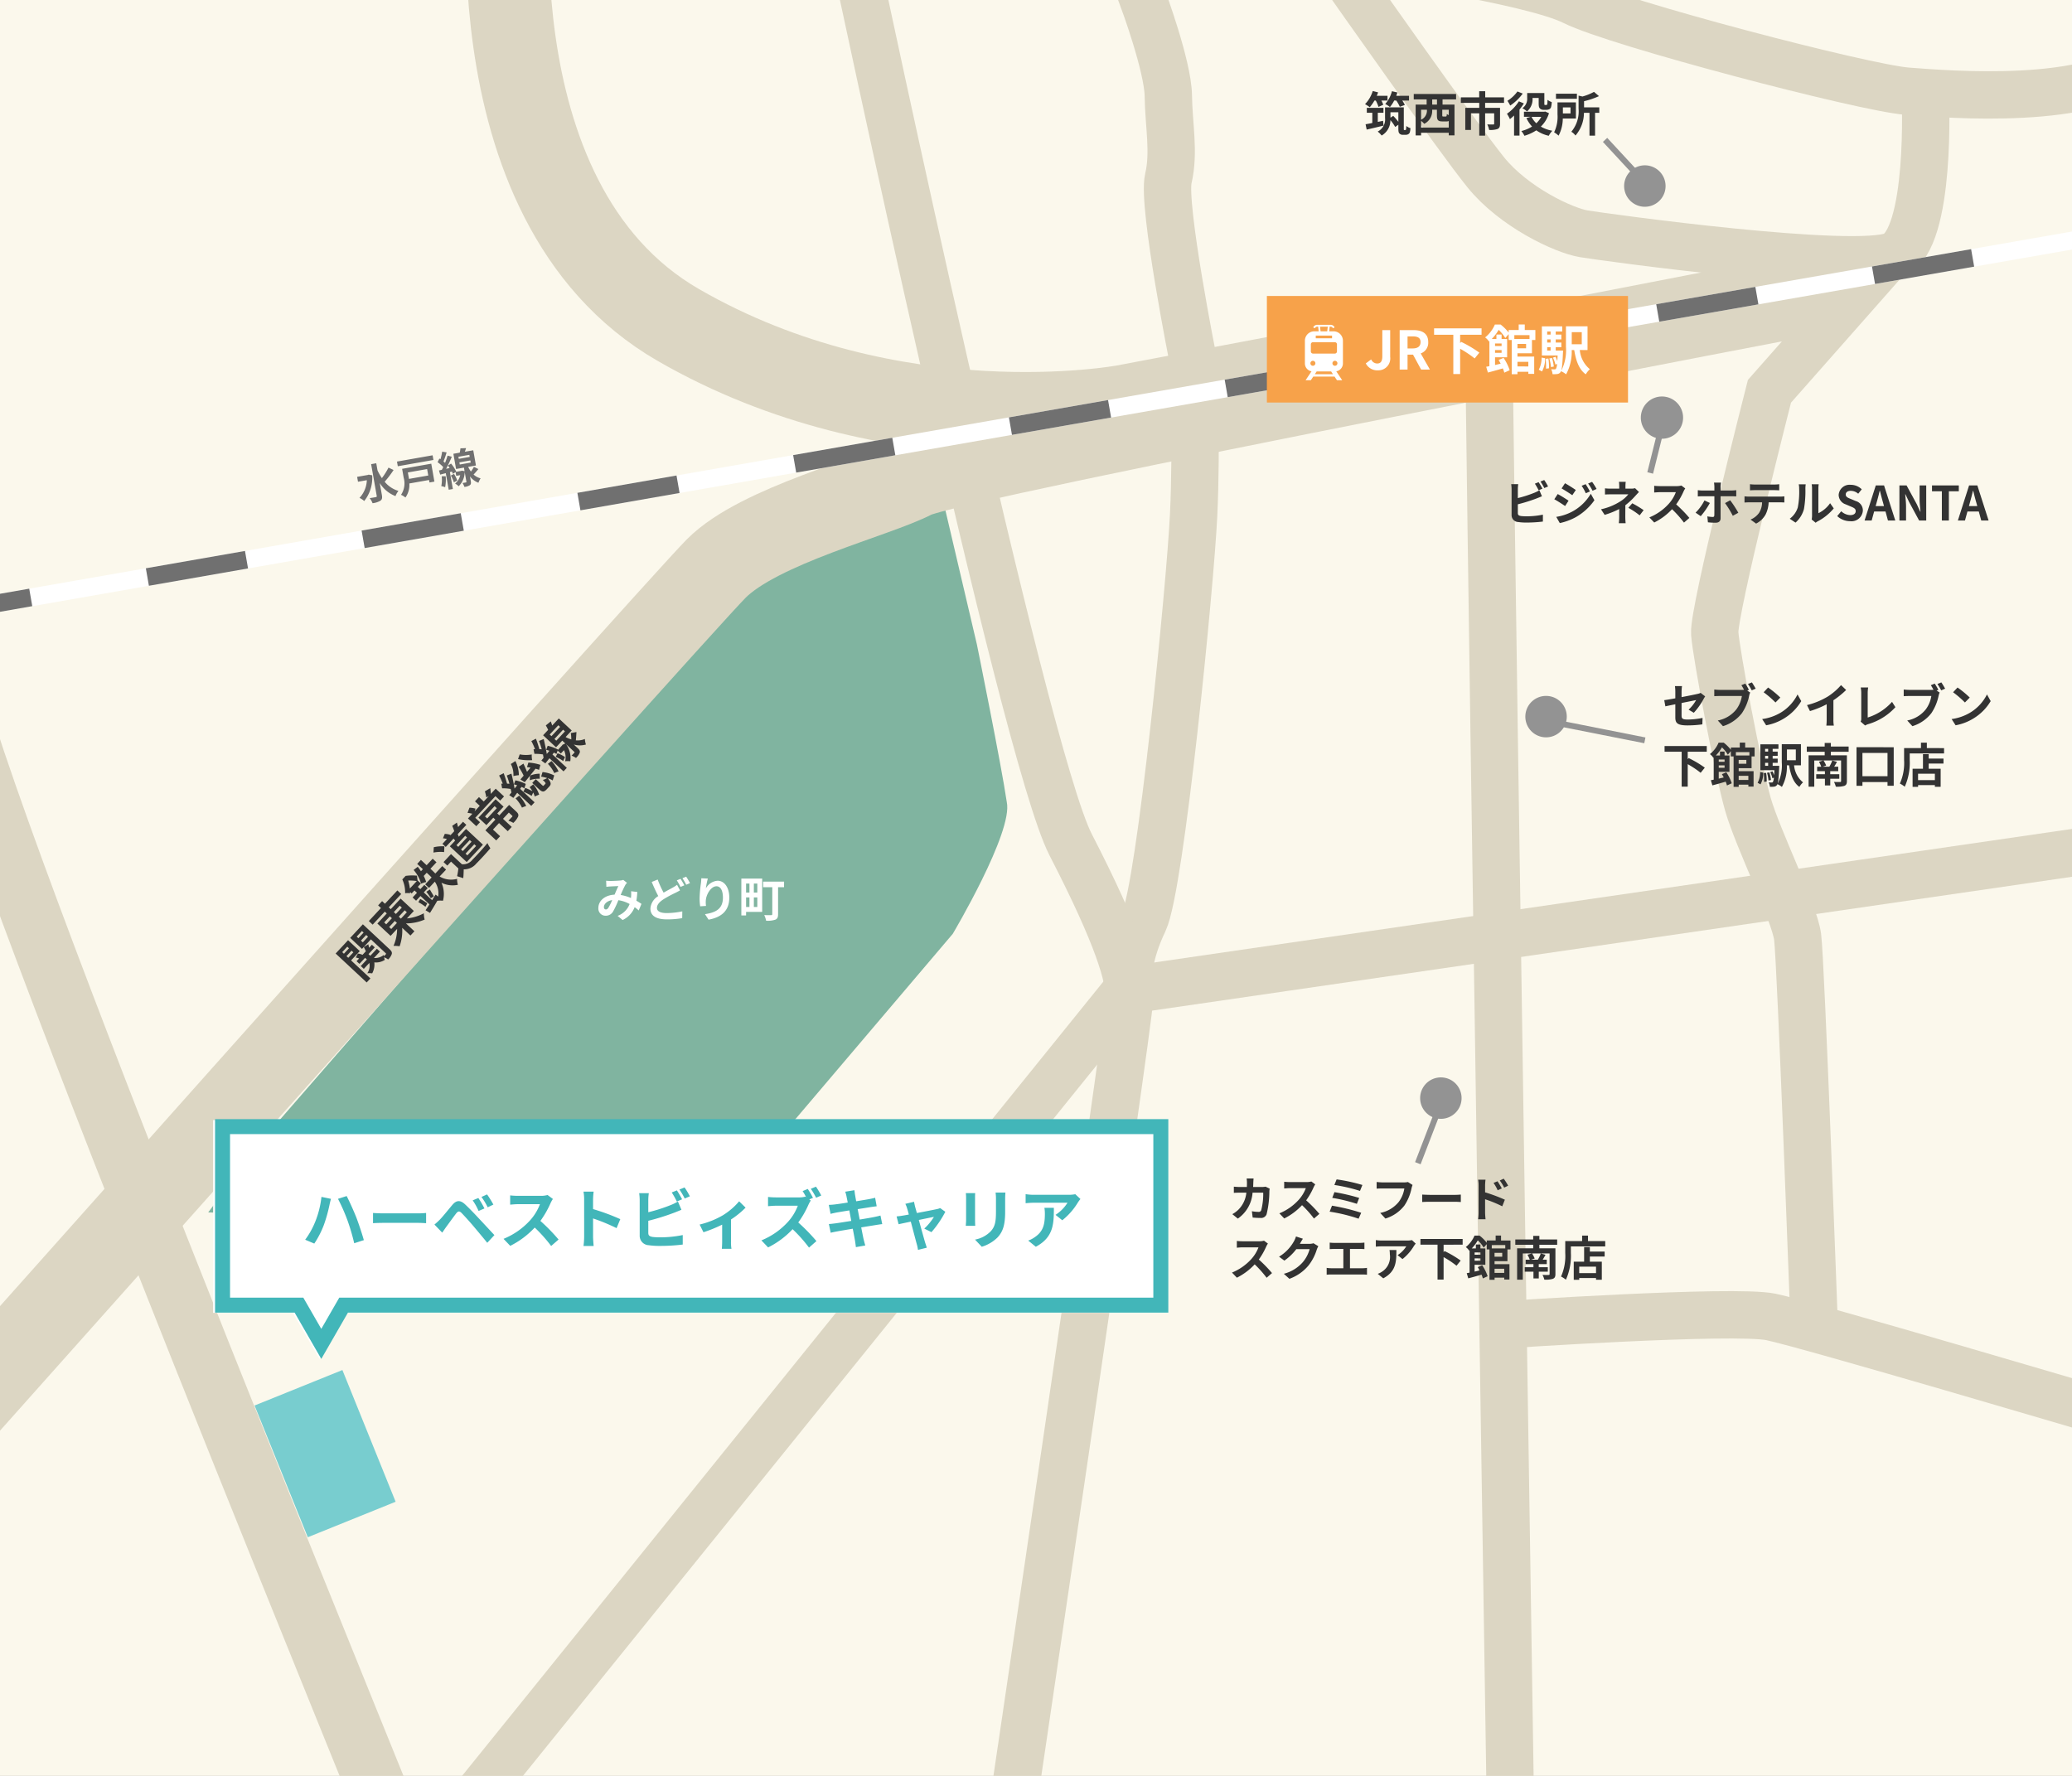 <svg xmlns="http://www.w3.org/2000/svg" xmlns:xlink="http://www.w3.org/1999/xlink" width="350" height="300" viewBox="0 0 350 300">
  <rect x="0" y="0" width="350" height="300" fill="#808080" stroke="none"/>
  <defs>
    <clipPath id="clip-path">
      <path id="パス_2530" data-name="パス 2530" d="M0,0H350V300H0Z" transform="translate(1480 2977)" fill="#fff" stroke="#707070" stroke-width="1"/>
    </clipPath>
  </defs>
  <g id="img-outline_map03" transform="translate(-1480 -2977)" clip-path="url(#clip-path)" style="isolation: isolate">
    <path id="パス_2546" data-name="パス 2546" d="M0,0H380V320H0Z" transform="translate(1462 2971)" fill="#fbf8ec"/>
    <path id="長方形_1668_-_アウトライン" data-name="長方形 1668 - アウトライン" d="M1,1V319H379V1H1M0,0H380V320H0Z" transform="translate(1462 2971)" fill="#707070"/>
    <path id="パス_1954" data-name="パス 1954" d="M1710.393,2969.635s28.161,4,35.444,7.643,49.018,14.565,56.3,15.126,31.371,2.521,39.774-5.322" fill="none" stroke="#dcd6c3" stroke-width="8"/>
    <path id="パス_1955" data-name="パス 1955" d="M1805.218,2993.034s1.12,24.3-5.322,27.1-49.018-3.081-52.379-3.641-11.764-4.482-16.526-10.364-23.248-32.212-23.248-32.212" fill="none" stroke="#dcd6c3" stroke-width="8"/>
    <path id="パス_1956" data-name="パス 1956" d="M1798.5,3020.885l-19.607,22.216s-9.523,37.254-9.243,40.9,3.922,22.968,5.6,28.85,7.843,18.207,8.4,22.408,2.8,65.543,2.8,65.543" fill="none" stroke="#dcd6c3" stroke-width="8"/>
    <path id="パス_1957" data-name="パス 1957" d="M1731.525,3038.242c.7,57.544,3.668,247.707,3.668,247.707" fill="none" stroke="#dcd6c3" stroke-width="8"/>
    <path id="パス_1958" data-name="パス 1958" d="M1733.895,3200.8s39-2.624,45.247-1.331,56.451,16.16,56.451,16.16" fill="none" stroke="#dcd6c3" stroke-width="8"/>
    <path id="パス_1959" data-name="パス 1959" d="M1677.352,2959.561l-4.334,17.114s4.264,11.455,4.334,16.5,1.05,9.523,0,14,4.272,31.091,4.272,31.091.56,14.005,0,25.77-5.6,62.742-8.4,68.625-2.521,9.243-2.521,9.243" fill="none" stroke="#dcd6c3" stroke-width="8"/>
    <path id="パス_1953" data-name="パス 1953" d="M1639.078,3059.415s-17.847,6.023-23.169,8.263-9.543,5.438-15.986,12.161-76.206,87-76.206,87l-8.963,12.045,83.19,3.081,42.575-50.138s10.247-17.232,9.126-22.274c-.065-.292.1.722,0,0-.934-6.371-5.047-26.616-5.047-26.616Z" transform="translate(0.418 2.929)" fill="#80b4a0"/>
    <path id="パス_2545" data-name="パス 2545" d="M0,0H24V16H0Z" transform="translate(1537.838 3208.439) rotate(68)" fill="#78cdcf"/>
    <path id="パス_1944" data-name="パス 1944" d="M1624.4,2969.635s28.4,134.438,36.45,150.059,9.941,22.249,9.941,26.035-21.3,147.219-21.3,147.219" fill="none" stroke="#dcd6c3" stroke-width="8"/>
    <path id="パス_1945" data-name="パス 1945" d="M1555.284,3286.794l115.029-142.485,178.934-26.036" fill="none" stroke="#dcd6c3" stroke-width="8"/>
    <path id="パス_1946" data-name="パス 1946" d="M1566.527,2952" fill="none" stroke="#707070" stroke-width="1"/>
    <path id="パス_1947" data-name="パス 1947" d="M1790.092,3025.8s-149.294,28.439-155.736,31.8-26.049,8.123-33.332,15.406-154.639,172.91-154.639,172.91" fill="none" stroke="#dcd6c3" stroke-width="14"/>
    <path id="パス_1949" data-name="パス 1949" d="M1461,2946.224s4.923,108.923,14.769,145.845,75.692,195.691,80,207.384" transform="translate(-4)" fill="none" stroke="#dcd6c3" stroke-width="10"/>
    <path id="パス_1948" data-name="パス 1948" d="M1566.527,2952s-8.358,58.893,28.055,79.9,75.347,13.725,75.347,13.725l57.7-10.924" fill="none" stroke="#dcd6c3" stroke-width="14"/>
    <path id="パス_1950" data-name="パス 1950" d="M1431,3090.223l454-79.384" transform="translate(1 -3)" fill="none" stroke="#fff" stroke-width="3"/>
    <path id="パス_1962" data-name="パス 1962" d="M1431,3090.223l454-79.384" transform="translate(1 -3)" fill="none" stroke="#707070" stroke-width="3" stroke-dasharray="17 20"/>
    <path id="パス_2544" data-name="パス 2544" d="M0,0H61V18H0Z" transform="translate(1694 3027)" fill="#f7a24a"/>
    <path id="パス_2538" data-name="パス 2538" d="M2.268.126A2.011,2.011,0,0,0,4.329-2.151V-6.669H3v4.41c0,.918-.306,1.233-.891,1.233a1.122,1.122,0,0,1-.99-.693l-.909.675A2.176,2.176,0,0,0,2.268.126ZM5.931,0H7.263V-2.52H8.19L9.558,0h1.485L9.486-2.727a1.907,1.907,0,0,0,1.269-1.917c0-1.53-1.107-2.025-2.5-2.025H5.931ZM7.263-3.573V-5.607h.864c.855,0,1.332.243,1.332.963S8.982-3.573,8.127-3.573Zm12.5-2.313v-1.08H11.745v1.08h3.249V.756h1.152V-3.519A17.8,17.8,0,0,1,18.6-1.881l.792-.981A20.319,20.319,0,0,0,16.326-4.68l-.18.207V-5.886Zm7.9,4.572v.783H25.83v-.783Zm.2-4.5v.639H25.3v-.639ZM27.288-3.6H25.83v-.738h1.458Zm-4.14-.81v.432H22.041V-4.41ZM22.041-2.835v-.459h1.107v.459Zm6.237.081V-4.995h.576V-6.687H27.063v-.936H26.037v.936H24.345v.432a7.826,7.826,0,0,0-1.368-1.359h-.963a5.551,5.551,0,0,1-1.647,2.178,2.827,2.827,0,0,1,.657.693l.063-.054V-.576c-.2.036-.378.072-.54.1L20.835.5c.729-.189,1.638-.441,2.529-.7a6.176,6.176,0,0,1,.243.72l.909-.414A8.475,8.475,0,0,0,23.481-1.98l-.837.36q.175.3.351.621c-.324.081-.648.153-.954.225v-1.3h2.043V-5.175h-.936v-.747h-.873v.747h-.783a7.586,7.586,0,0,0,1.161-1.539,6.441,6.441,0,0,1,1.116,1.386l.576-.666v1h.513V.783h.972V.369h1.836v.36h.99V-2.2H25.83v-.558Zm1.7,3.069A4.545,4.545,0,0,0,30.5-1.917l-.594-.108A4.2,4.2,0,0,1,29.43.018Zm.612-2.133a10.653,10.653,0,0,1,.063,1.665l.5-.063a8.914,8.914,0,0,0-.1-1.656Zm.621-.063a7.368,7.368,0,0,1,.279,1.458l.477-.09a7.211,7.211,0,0,0-.306-1.449Zm-.36-1.89h.576v.558h-.576Zm.576-2.664v.522h-.576v-.522Zm0,1.863h-.576V-5.1h.576Zm.864,1.359v-.558h.954v-.8h-.954V-5.1h.954v-.81h-.954v-.522h1.1V-7.3H29.952v4.914h2.664c-.018.369-.036.684-.054.954a6.546,6.546,0,0,0-.306-.729l-.432.144a4.954,4.954,0,0,1,.414,1.17l.279-.108a1.977,1.977,0,0,1-.18.81.253.253,0,0,1-.243.108,5.146,5.146,0,0,1-.567-.027,2.225,2.225,0,0,1,.225.837,4.368,4.368,0,0,0,.81-.027A.759.759,0,0,0,33.1.432c.216-.27.324-1.125.414-3.285.009-.117.018-.36.018-.36Zm4.4-3.105v2.043H35V-6.318ZM37.665-3.3V-7.308H34.02v3.456A7.682,7.682,0,0,1,33.192.27,3.908,3.908,0,0,1,34.047.8a7.964,7.964,0,0,0,.945-4.1h.423c.3,1.836.819,3.285,1.953,4.1a3.569,3.569,0,0,1,.693-.864,4.716,4.716,0,0,1-1.7-3.24Z" transform="translate(1710.499 3039.434)" fill="#fff"/>
    <path id="パス_1829" data-name="パス 1829" d="M6.424,6.525V2.692A1.59,1.59,0,0,0,4.834,1.1H4.1L4.184.319h.161a.416.416,0,0,1,.383.254L5.023.449h0A.735.735,0,0,0,4.346,0H2.078A.735.735,0,0,0,1.4.449L1.7.573A.416.416,0,0,1,2.078.319H2.24l.088.783H1.59A1.59,1.59,0,0,0,0,2.692V6.525A1.353,1.353,0,0,0,1.119,7.856l-1,1.506h.887l.409-.618H5.007l.409.618H6.3l-1-1.506A1.353,1.353,0,0,0,6.424,6.525ZM3.863.319,3.776,1.1H2.649L2.56.319Zm-2.028,1.5H4.589v.459H1.835ZM1.007,3.3a.361.361,0,0,1,.361-.362H5.056a.362.362,0,0,1,.362.362V4.5a.362.362,0,0,1-.362.361H1.368A.361.361,0,0,1,1.007,4.5V3.3Zm.344,3.622A.421.421,0,1,1,1.773,6.5.422.422,0,0,1,1.351,6.921Zm.333,1.421.308-.466H4.432l.308.466ZM5.073,6.921A.421.421,0,1,1,5.495,6.5.421.421,0,0,1,5.073,6.921Z" transform="translate(1700.421 3031.869)" fill="#fff"/>
    <path id="パス_2537" data-name="パス 2537" d="M5.464-5.232a6.153,6.153,0,0,1,.6,1.056l.848-.312a5.118,5.118,0,0,0-.432-.744H7.616v-.8H5.464c.064-.184.128-.376.184-.56l-.92-.216A5.073,5.073,0,0,1,3.6-4.656a5.644,5.644,0,0,1,.792.52,5.308,5.308,0,0,0,.72-1.1ZM2-5.232A6.382,6.382,0,0,1,2.464-4.16l.8-.352a3.575,3.575,0,0,0-.32-.72h1.04v-.8H2.168c.088-.192.16-.392.232-.576L1.488-6.84a5.491,5.491,0,0,1-1.3,2.216,6.248,6.248,0,0,1,.8.52,6.936,6.936,0,0,0,.792-1.128ZM3.232-1.808l-.888.184V-3.168H3.3V-4H.488v.832h.928V-1.44C.992-1.352.6-1.28.28-1.224l.184.9C1.272-.512,2.336-.752,3.312-1ZM4.48-2.336v-.912H5.816v1.616A9.416,9.416,0,0,0,4.952-2.64ZM6.84-.248A.109.109,0,0,1,6.752-.28a1,1,0,0,1-.016-.272V-4.08H3.568v1.8A2.286,2.286,0,0,1,2.328.008,3.771,3.771,0,0,1,2.992.68a2.957,2.957,0,0,0,1.48-2.6A6.4,6.4,0,0,1,5.28-.768l.536-.376v.592c0,.6.056.768.208.912a.76.76,0,0,0,.552.2h.432A1,1,0,0,0,7.456.472.612.612,0,0,0,7.744.16a2.837,2.837,0,0,0,.112-.728,2.061,2.061,0,0,1-.7-.368,3.052,3.052,0,0,1-.04.52c-.008.1-.032.128-.056.144a.2.2,0,0,1-.1.024Zm5.5-4.3h-.808v-.872h.808Zm1.992,1.776A1.549,1.549,0,0,1,14-2.952c-.016.36-.048.416-.184.416h-.408c-.152,0-.176-.024-.176-.232V-3.68h1.1ZM9.656-.664V-1.8a3.234,3.234,0,0,1,.528.5,2.4,2.4,0,0,0,1.344-2.3V-3.68h.8v.92c0,.792.152,1.056.928,1.056h.672a1,1,0,0,0,.4-.064v1.1ZM10.64-3.68v.072a1.673,1.673,0,0,1-.984,1.616V-3.68Zm4.928-1.744v-.912H8.416v.912h2.176v.872H8.736V.664h.92V.208h4.672v.44H15.3v-5.2H13.28v-.872Zm8.1.584v-.928H20.488v-1.04H19.472v1.04h-3.1v.928H19.48V-4H17.12V-.264h.96V-3.072h1.4V.7h.992V-3.072H22v1.76c0,.088-.04.128-.168.128s-.6,0-1-.016a3.415,3.415,0,0,1,.32.936,3.815,3.815,0,0,0,1.416-.16c.328-.144.424-.416.424-.872V-4h-2.52v-.84Zm4.824-.824H29.52v.936c0,.528.072.7.224.856a.871.871,0,0,0,.6.208h.48a1.169,1.169,0,0,0,.48-.1.586.586,0,0,0,.3-.344,3.475,3.475,0,0,0,.12-.864,2.626,2.626,0,0,1-.712-.376c-.008.3-.016.552-.032.664s-.048.16-.08.176a.267.267,0,0,1-.12.024h-.168a.156.156,0,0,1-.112-.032c-.024-.032-.024-.1-.024-.248V-6.5h-2.9v.824a1.946,1.946,0,0,1-.808,1.744,4.114,4.114,0,0,1,.784.536,2.684,2.684,0,0,0,.928-2.256Zm-2.56-1.1A6.071,6.071,0,0,1,24.24-5.184a6.341,6.341,0,0,1,.472.8,8.324,8.324,0,0,0,2.112-2.024ZM26.176-5.1A7.41,7.41,0,0,1,24.16-3a5.751,5.751,0,0,1,.5.912,7.907,7.907,0,0,0,.7-.616V.688h.92v-4.4a9.445,9.445,0,0,0,.736-1.032ZM29.96-2.48a4.261,4.261,0,0,1-.84,1.088,3.817,3.817,0,0,1-.808-1.088Zm.656-.9-.176.04H27.032v.856H28.16l-.712.216A5.406,5.406,0,0,0,28.4-.84a6.058,6.058,0,0,1-1.808.76,3.931,3.931,0,0,1,.52.8A7.412,7.412,0,0,0,29.12-.2a5.776,5.776,0,0,0,2.1.92,3.92,3.92,0,0,1,.608-.848,5.939,5.939,0,0,1-1.944-.7,5.282,5.282,0,0,0,1.376-2.264Zm5.36-3.008H32.44v.864h3.536ZM34.9-4.072v1.016H33.608V-4.072ZM35.808-2.2V-4.92H32.7v2.032A6.045,6.045,0,0,1,32.128.136,4.122,4.122,0,0,1,32.88.7a6.285,6.285,0,0,0,.712-2.9Zm3.944-1.88H37.184V-5.12a13.328,13.328,0,0,0,2.52-.856l-.84-.72a8.975,8.975,0,0,1-1.952.784l-.656-.152v2.208A5.348,5.348,0,0,1,35.032.04a2.351,2.351,0,0,1,.7.64,5.86,5.86,0,0,0,1.432-3.84H38.1V.7h.944V-3.16h.712Z" transform="translate(1710.393 2999.216)" fill="#333"/>
    <path id="パス_2536" data-name="パス 2536" d="M2.256-1.064C2.256-.12,2.52.32,4.344.32A18.8,18.8,0,0,0,6.824.144L6.856-.944a13.069,13.069,0,0,1-2.52.272c-.88,0-1.024-.176-1.024-.672v-2.12c1.136-.232,2.216-.44,2.464-.5A6.812,6.812,0,0,1,4.5-2.336l.88.52A11.465,11.465,0,0,0,7.032-4.144c.072-.144.192-.328.264-.44l-.768-.592a2.255,2.255,0,0,1-.568.184c-.36.088-1.48.312-2.648.536V-5.4a8.408,8.408,0,0,1,.072-.92H2.192a6.919,6.919,0,0,1,.064.92v1.144c-.792.144-1.5.264-1.872.312L.576-2.9c.336-.08.968-.208,1.68-.352Zm11.816-5.68-.656.272c.152.232.312.512.448.776a3.356,3.356,0,0,1-.376.016h-3.7a8.908,8.908,0,0,1-.952-.064v1.128c.208-.016.584-.032.952-.032H13.5a5.027,5.027,0,0,1-.936,2.256A5.244,5.244,0,0,1,9.432-.512l.872.96A6.39,6.39,0,0,0,13.52-1.768,8.25,8.25,0,0,0,14.728-4.68a2.612,2.612,0,0,1,.176-.552l-.512-.336.3-.12A10.551,10.551,0,0,0,14.072-6.744Zm1.12-.2-.664.264a10.366,10.366,0,0,1,.64,1.08l.664-.288C15.68-6.168,15.392-6.656,15.192-6.944Zm2.736.864-.752.8a16.634,16.634,0,0,1,2,1.728l.816-.832A16.157,16.157,0,0,0,17.928-6.08Zm-1,5.328L17.6.3A8.664,8.664,0,0,0,20.568-.824a8.507,8.507,0,0,0,2.96-2.96L22.9-4.912A7.533,7.533,0,0,1,19.992-1.8,8.245,8.245,0,0,1,16.928-.752ZM24.5-3.112,25-2.1a16.03,16.03,0,0,0,2.824-1.152V-.7A8.959,8.959,0,0,1,27.768.352h1.264A5.5,5.5,0,0,1,28.96-.7V-3.928a14.674,14.674,0,0,0,2.152-1.736l-.864-.824a10.256,10.256,0,0,1-2.256,1.944A12.864,12.864,0,0,1,24.5-3.112ZM33.56-.32l.76.656A2.065,2.065,0,0,1,34.792.12a10.025,10.025,0,0,0,4.64-2.88l-.568-.9a9.167,9.167,0,0,1-4.112,2.648v-4.16a5.852,5.852,0,0,1,.08-.912H33.576a5.111,5.111,0,0,1,.088.912V-.84A1.045,1.045,0,0,1,33.56-.32ZM46.072-6.744l-.656.272c.152.232.312.512.448.776a3.356,3.356,0,0,1-.376.016h-3.7a8.907,8.907,0,0,1-.952-.064v1.128c.208-.016.584-.032.952-.032H45.5a5.027,5.027,0,0,1-.936,2.256,5.244,5.244,0,0,1-3.136,1.88l.872.96A6.39,6.39,0,0,0,45.52-1.768,8.25,8.25,0,0,0,46.728-4.68a2.612,2.612,0,0,1,.176-.552l-.512-.336.3-.12A10.551,10.551,0,0,0,46.072-6.744Zm1.12-.2-.664.264a10.366,10.366,0,0,1,.64,1.08l.664-.288C47.68-6.168,47.392-6.656,47.192-6.944Zm2.736.864-.752.8a16.634,16.634,0,0,1,2,1.728l.816-.832A16.158,16.158,0,0,0,49.928-6.08Zm-1,5.328L49.6.3A8.664,8.664,0,0,0,52.568-.824a8.507,8.507,0,0,0,2.96-2.96L54.9-4.912A7.533,7.533,0,0,1,51.992-1.8,8.245,8.245,0,0,1,48.928-.752ZM7.568,4.768v-.96H.44v.96H3.328v5.9H4.352v-3.8A15.821,15.821,0,0,1,6.536,8.328l.7-.872A18.061,18.061,0,0,0,4.512,5.84l-.16.184V4.768Zm7.024,4.064v.7H12.96v-.7Zm.176-4V5.4h-2.28V4.832ZM14.256,6.8h-1.3V6.144h1.3Zm-3.68-.72v.384H9.592V6.08Zm-.984,1.4V7.072h.984V7.48Zm5.544.072V5.56h.512v-1.5H14.056V3.224h-.912v.832h-1.5V4.44a6.956,6.956,0,0,0-1.216-1.208H9.568A4.934,4.934,0,0,1,8.1,5.168a2.512,2.512,0,0,1,.584.616l.056-.048V9.488c-.176.032-.336.064-.48.088l.256.872c.648-.168,1.456-.392,2.248-.624a5.489,5.489,0,0,1,.216.64l.808-.368a7.534,7.534,0,0,0-.92-1.856l-.744.32q.156.264.312.552c-.288.072-.576.136-.848.2V8.16h1.816V5.4h-.832V4.736H9.8V5.4H9.1a6.743,6.743,0,0,0,1.032-1.368,5.725,5.725,0,0,1,.992,1.232l.512-.592V5.56H12.1V10.7h.864v-.368h1.632v.32h.88v-2.6H12.96v-.5Zm1.512,2.728A4.04,4.04,0,0,0,17.112,8.3l-.528-.1a3.736,3.736,0,0,1-.424,1.816Zm.544-1.9a9.47,9.47,0,0,1,.056,1.48l.44-.056A7.924,7.924,0,0,0,17.6,8.336Zm.552-.056a6.549,6.549,0,0,1,.248,1.3l.424-.08a6.41,6.41,0,0,0-.272-1.288Zm-.32-1.68h.512v.5h-.512Zm.512-2.368v.464h-.512V4.28Zm0,1.656h-.512V5.464h.512ZM18.7,7.144v-.5h.848V5.936H18.7V5.464h.848v-.72H18.7V4.28h.976V3.512H16.624V7.88h2.368c-.016.328-.032.608-.048.848a5.818,5.818,0,0,0-.272-.648l-.384.128a4.4,4.4,0,0,1,.368,1.04l.248-.1a1.757,1.757,0,0,1-.16.72.225.225,0,0,1-.216.1,4.574,4.574,0,0,1-.5-.024,1.977,1.977,0,0,1,.2.744,3.882,3.882,0,0,0,.72-.024.674.674,0,0,0,.48-.28c.192-.24.288-1,.368-2.92.008-.1.016-.32.016-.32Zm3.912-2.76V6.2h-1.5V4.384Zm.864,2.68V3.5H20.24V6.576A6.829,6.829,0,0,1,19.5,10.24a3.473,3.473,0,0,1,.76.472,7.079,7.079,0,0,0,.84-3.648h.376c.264,1.632.728,2.92,1.736,3.648a3.173,3.173,0,0,1,.616-.768,4.192,4.192,0,0,1-1.512-2.88Zm8.056-2.288V3.888H28.528V3.28h-1.04v.608H24.464v.888h3.024v.6h-2.72v5.3h.96V6.248h1.52l-.728.216a5.251,5.251,0,0,1,.392.84h-.7v.744h1.312v.52H26.056v.76h1.472v1.136h.9V9.328h1.528v-.76H28.424v-.52h1.352V7.3h-.688c.152-.24.312-.528.48-.824l-.8-.224a5.779,5.779,0,0,1-.488,1.032l.056.016H27.128l.608-.2a4.416,4.416,0,0,0-.448-.856h2.968V9.712c0,.128-.04.168-.184.168-.128.008-.624.008-1.016-.016a3.442,3.442,0,0,1,.312.808,4.293,4.293,0,0,0,1.432-.136c.328-.136.44-.352.44-.816V5.376H28.528v-.6ZM33.864,8.9V4.976H38.1V8.9Zm-1-4.9v6.528h1V9.888H38.1v.632h1.048V4.008ZM46.1,9.568h-2.84V8.48H46.1ZM45.056,5.176h-.968V7.64H42.336V10.7h.928v-.3H46.1v.288h.976V7.64H45.056V6.768h2.5v-.84h-2.5Zm-.312-1.024v-.92h-.992v.92H40.9V6.168a8.522,8.522,0,0,1-.712,3.976,4.419,4.419,0,0,1,.824.536,9.95,9.95,0,0,0,.84-4.512V5.056h5.8v-.9Z" transform="translate(1760.737 3099.223)" fill="#333"/>
    <path id="パス_2535" data-name="パス 2535" d="M5.9-6.48l-.632.256A9.574,9.574,0,0,1,5.9-5.112l.648-.272C6.392-5.68,6.1-6.184,5.9-6.48Zm.944-.36-.632.256a8.482,8.482,0,0,1,.648,1.1L7.5-5.752A8.831,8.831,0,0,0,6.848-6.84Zm-4.392.7H1.272a6.619,6.619,0,0,1,.064.832v4.36a1.154,1.154,0,0,0,1.1,1.2A8.9,8.9,0,0,0,3.776.344,22.733,22.733,0,0,0,6.624.176V-.992a13.553,13.553,0,0,1-2.784.28A7.482,7.482,0,0,1,2.912-.76c-.36-.072-.52-.16-.52-.5v-1.48A27.614,27.614,0,0,0,5.528-3.72c.264-.1.624-.248.936-.376L6.032-5.112a5.174,5.174,0,0,1-.872.432,20.175,20.175,0,0,1-2.768.888V-5.3A6.01,6.01,0,0,1,2.456-6.136ZM13.84-6.144l-.672.28a7.226,7.226,0,0,1,.7,1.256l.7-.3A13.6,13.6,0,0,0,13.84-6.144Zm1.1-.384-.68.28a7.687,7.687,0,0,1,.752,1.216l.68-.3A10.288,10.288,0,0,0,14.936-6.528ZM10.36-6.3l-.576.88c.528.3,1.36.832,1.808,1.144l.592-.88C11.768-5.448,10.888-6.008,10.36-6.3ZM8.88-.616,9.48.432a10.061,10.061,0,0,0,2.672-.984,9.65,9.65,0,0,0,3.176-2.88L14.712-4.52a8.1,8.1,0,0,1-3.112,3A8.579,8.579,0,0,1,8.88-.616Zm.248-3.856-.576.88c.536.288,1.368.824,1.824,1.144l.584-.9C10.552-3.632,9.672-4.184,9.128-4.472ZM20.616-6.536H19.472a5.168,5.168,0,0,1,.048.736v.416H18.136a7.526,7.526,0,0,1-1.024-.056v1.048c.248-.024.752-.032,1.04-.032h2.9A5.288,5.288,0,0,1,19.7-3.232,9.936,9.936,0,0,1,16.44-1.9l.616.944a14.046,14.046,0,0,0,2.456-.984V-.568A9.216,9.216,0,0,1,19.448.456H20.6c-.024-.248-.056-.7-.056-1.024,0-.5.008-1.376.008-2.016a12.072,12.072,0,0,0,1.68-1.568c.176-.192.416-.464.624-.664l-.664-.648a2.4,2.4,0,0,1-.664.08h-.96V-5.8A6.556,6.556,0,0,1,20.616-6.536ZM22.968-.872l.672-.88a18.034,18.034,0,0,0-1.92-1.16l-.664.768A12.582,12.582,0,0,1,22.968-.872Zm7.7-4.552-.656-.488a2.867,2.867,0,0,1-.824.1H26.368a8.938,8.938,0,0,1-.944-.056v1.136c.168-.008.608-.056.944-.056H29.08a6.2,6.2,0,0,1-1.192,1.96,8.968,8.968,0,0,1-3.28,2.3l.824.864A10.538,10.538,0,0,0,28.44-1.912,18.243,18.243,0,0,1,30.456.352l.912-.792a22.49,22.49,0,0,0-2.232-2.288,11.762,11.762,0,0,0,1.256-2.2A3.78,3.78,0,0,1,30.672-5.424Zm6.04-.984H35.528a5.316,5.316,0,0,1,.064.7v.64H33.56c-.248,0-.528-.032-.768-.056v1.056c.224-.024.528-.032.768-.032h2.032V-4.1c0,.376,0,2.912-.008,3.208C35.576-.68,35.5-.6,35.3-.6a5.527,5.527,0,0,1-.9-.1L34.5.3a9.82,9.82,0,0,0,1.3.072c.568,0,.84-.288.84-.752V-4.1H38.5c.224,0,.536.008.784.024V-5.128a6.363,6.363,0,0,1-.792.056H36.64v-.64A4.921,4.921,0,0,1,36.712-6.408Zm-1.88,3.44-.912-.424a8.051,8.051,0,0,1-1.5,2.064l.872.592A12.989,12.989,0,0,0,34.832-2.968Zm3.432-.448-.872.472A15.365,15.365,0,0,1,38.7-.8l.936-.512A18.6,18.6,0,0,0,38.264-3.416Zm3.344-2.72V-5.1c.248-.016.584-.032.864-.032H45.68c.28,0,.592.016.864.032V-6.136a6.267,6.267,0,0,1-.864.056H42.464A6.153,6.153,0,0,1,41.608-6.136ZM40.68-4.088V-3.04c.224-.016.528-.032.768-.032h2.2a3.438,3.438,0,0,1-.5,1.768A3.323,3.323,0,0,1,41.7-.16l.936.68a3.839,3.839,0,0,0,1.608-1.536,5.075,5.075,0,0,0,.512-2.056h1.928c.224,0,.528.008.728.024v-1.04a6.05,6.05,0,0,1-.728.048h-5.24C41.2-4.04,40.92-4.064,40.68-4.088ZM52.024-.176,52.7.376a1.709,1.709,0,0,1,.344-.24,8.808,8.808,0,0,0,2.712-2.184l-.616-.88A5.066,5.066,0,0,1,53.16-1.24V-5.424a4.062,4.062,0,0,1,.056-.7H52.024a3.547,3.547,0,0,1,.064.688V-.768A3.044,3.044,0,0,1,52.024-.176ZM48.32-.3,49.3.352a4.691,4.691,0,0,0,1.424-2.3,17.651,17.651,0,0,0,.24-3.44,5.269,5.269,0,0,1,.056-.728H49.84a3.036,3.036,0,0,1,.072.736,13.786,13.786,0,0,1-.232,3.168A3.774,3.774,0,0,1,48.32-.3ZM58.5.112A1.926,1.926,0,0,0,60.672-1.68,1.635,1.635,0,0,0,59.48-3.288L58.7-3.616c-.5-.2-.92-.352-.92-.776,0-.392.328-.624.848-.624a1.888,1.888,0,0,1,1.256.488l.6-.744a2.627,2.627,0,0,0-1.856-.76A1.846,1.846,0,0,0,56.584-4.32a1.715,1.715,0,0,0,1.2,1.592l.792.336c.528.224.888.36.888.8,0,.416-.328.68-.944.68a2.329,2.329,0,0,1-1.5-.656l-.68.816A3.155,3.155,0,0,0,58.5.112Zm4.512-3.2c.176-.616.352-1.288.5-1.936h.04c.168.64.328,1.32.512,1.936l.176.648H62.832ZM60.96,0h1.2l.416-1.52H64.5L64.912,0h1.24l-1.9-5.928H62.856Zm5.888,0h1.12V-2.376c0-.68-.088-1.424-.144-2.064h.04l.6,1.272L70.176,0h1.2V-5.928h-1.12V-3.56c0,.672.1,1.456.152,2.072h-.04l-.592-1.28-1.72-3.16H66.848Zm7.168,0H75.2V-4.936h1.68v-.992H72.352v.992h1.664Zm4.752-3.088c.176-.616.352-1.288.5-1.936h.04c.168.64.328,1.32.512,1.936L80-2.44H78.592ZM76.72,0h1.2l.416-1.52h1.92L80.672,0h1.24l-1.9-5.928H78.616Z" transform="translate(1734 3064.932)" fill="#333"/>
    <path id="パス_2534" data-name="パス 2534" d="M4.256-6.416H3.08a5.921,5.921,0,0,1,.056.736c0,.24-.008.472-.016.7H1.976c-.3,0-.72-.024-1.056-.056v1.048c.344-.032.784-.032,1.056-.032H3.032a4.7,4.7,0,0,1-1.32,2.848A4.767,4.767,0,0,1,.664-.392L1.592.36A5.809,5.809,0,0,0,4.08-4.024h1.8a10.949,10.949,0,0,1-.336,2.968.426.426,0,0,1-.456.28,6.621,6.621,0,0,1-1.12-.112L4.1.184c.384.032.864.064,1.32.064A.985.985,0,0,0,6.448-.368,16.463,16.463,0,0,0,6.92-4.28,3.271,3.271,0,0,1,6.976-4.7l-.7-.336a3.718,3.718,0,0,1-.6.056h-1.5c.016-.232.024-.472.032-.72C4.216-5.9,4.232-6.232,4.256-6.416Zm10.416.992-.656-.488a2.867,2.867,0,0,1-.824.1H10.368a8.938,8.938,0,0,1-.944-.056v1.136c.168-.008.608-.056.944-.056H13.08a6.2,6.2,0,0,1-1.192,1.96,8.968,8.968,0,0,1-3.28,2.3l.824.864A10.538,10.538,0,0,0,12.44-1.912,18.243,18.243,0,0,1,14.456.352l.912-.792a22.49,22.49,0,0,0-2.232-2.288,11.762,11.762,0,0,0,1.256-2.2A3.78,3.78,0,0,1,14.672-5.424Zm3.608-.84L17.9-5.32a27.445,27.445,0,0,1,4.328,1l.408-1A29.215,29.215,0,0,0,18.28-6.264Zm-.368,2.152-.368.968A27.814,27.814,0,0,1,21.7-2.136l.392-1A32.979,32.979,0,0,0,17.912-4.112ZM17.5-1.824,17.1-.816A28.541,28.541,0,0,1,21.992.376l.44-1A34.188,34.188,0,0,0,17.5-1.824Zm13.608-3.5-.784-.5a2.682,2.682,0,0,1-.632.064H26c-.264,0-.72-.04-.96-.064V-4.7c.208-.016.592-.032.952-.032H29.72a5.064,5.064,0,0,1-.936,2.256A5.322,5.322,0,0,1,25.648-.6l.872.952a6.4,6.4,0,0,0,3.216-2.208,8.221,8.221,0,0,0,1.2-2.912A3.5,3.5,0,0,1,31.112-5.328ZM32.736-3.7v1.256c.3-.024.832-.04,1.288-.04h4.3c.336,0,.744.032.936.04V-3.7c-.208.016-.56.048-.936.048h-4.3C33.608-3.656,33.024-3.68,32.736-3.7Zm12.72-2.248-.672.28a6.853,6.853,0,0,1,.7,1.24l.7-.312C46-5.1,45.68-5.616,45.456-5.952Zm1.048-.44-.664.312a7.49,7.49,0,0,1,.744,1.2l.672-.328A10.6,10.6,0,0,0,46.5-6.392ZM42.264-.648a8.663,8.663,0,0,1-.08,1.112H43.44c-.04-.328-.08-.888-.08-1.112V-2.912a21.432,21.432,0,0,1,2.9,1.192L46.7-2.832A27.832,27.832,0,0,0,43.36-4.08V-5.248a8.7,8.7,0,0,1,.072-.968H42.184a5.645,5.645,0,0,1,.08.968ZM6.672,4.576l-.656-.488a2.867,2.867,0,0,1-.824.1H2.368a8.938,8.938,0,0,1-.944-.056V5.272c.168-.008.608-.056.944-.056H5.08a6.2,6.2,0,0,1-1.192,1.96,8.968,8.968,0,0,1-3.28,2.3l.824.864A10.538,10.538,0,0,0,4.44,8.088a18.243,18.243,0,0,1,2.016,2.264l.912-.792A22.49,22.49,0,0,0,5.136,7.272a11.762,11.762,0,0,0,1.256-2.2A3.78,3.78,0,0,1,6.672,4.576Zm5.912-.816-1.168-.384a3.849,3.849,0,0,1-.36.84,7.044,7.044,0,0,1-2.5,2.576l.9.664A9.119,9.119,0,0,0,11.472,5.52H13.72A5.687,5.687,0,0,1,12.584,7.7,6.376,6.376,0,0,1,9.36,9.68l.944.848a7.47,7.47,0,0,0,3.232-2.256A8.347,8.347,0,0,0,14.928,5.6a3.2,3.2,0,0,1,.264-.576l-.816-.5a2.565,2.565,0,0,1-.7.1H12.072c.008-.016.016-.024.024-.04C12.192,4.4,12.4,4.04,12.584,3.76Zm4.528.656v1.1c.2-.016.544-.032.76-.032h1.544V8.744H17.384A5.181,5.181,0,0,1,16.6,8.68V9.84a6.685,6.685,0,0,1,.784-.04h5.272a6.418,6.418,0,0,1,.752.04V8.68a4.889,4.889,0,0,1-.752.064h-2.12V5.48h1.688c.232,0,.512.016.752.032v-1.1c-.232.024-.512.048-.752.048H17.872C17.648,4.464,17.32,4.44,17.112,4.416Zm14.528.168-.632-.592a4.126,4.126,0,0,1-.816.072H25.88a6.342,6.342,0,0,1-.976-.08V5.1c.376-.032.64-.056.976-.056h4.168a4.758,4.758,0,0,1-1.472,1.488l.832.664A8.148,8.148,0,0,0,31.328,5,4.028,4.028,0,0,1,31.64,4.584Zm-3.264,1.08h-1.16a4.435,4.435,0,0,1,.056.72,2.963,2.963,0,0,1-1.208,2.864,3.161,3.161,0,0,1-.84.44l.936.76C28.336,9.28,28.376,7.648,28.376,5.664Zm11.192-.9v-.96H32.44v.96h2.888v5.9h1.024v-3.8a15.821,15.821,0,0,1,2.184,1.456l.7-.872A18.061,18.061,0,0,0,36.512,5.84l-.16.184V4.768Zm7.024,4.064v.7H44.96v-.7Zm.176-4V5.4h-2.28V4.832ZM46.256,6.8h-1.3V6.144h1.3Zm-3.68-.72v.384h-.984V6.08Zm-.984,1.4V7.072h.984V7.48Zm5.544.072V5.56h.512v-1.5H46.056V3.224h-.912v.832h-1.5V4.44a6.956,6.956,0,0,0-1.216-1.208h-.856A4.934,4.934,0,0,1,40.1,5.168a2.512,2.512,0,0,1,.584.616l.056-.048V9.488c-.176.032-.336.064-.48.088l.256.872c.648-.168,1.456-.392,2.248-.624a5.49,5.49,0,0,1,.216.64l.808-.368a7.534,7.534,0,0,0-.92-1.856l-.744.32q.156.264.312.552c-.288.072-.576.136-.848.2V8.16h1.816V5.4h-.832V4.736H41.8V5.4h-.7a6.743,6.743,0,0,0,1.032-1.368,5.725,5.725,0,0,1,.992,1.232l.512-.592V5.56H44.1V10.7h.864v-.368h1.632v.32h.88v-2.6H44.96v-.5Zm8.4-2.776V3.888H52.528V3.28h-1.04v.608H48.464v.888h3.024v.6h-2.72v5.3h.96V6.248h1.52l-.728.216a5.251,5.251,0,0,1,.392.84h-.7v.744h1.312v.52H50.056v.76h1.472v1.136h.9V9.328h1.528v-.76H52.424v-.52h1.352V7.3h-.688c.152-.24.312-.528.48-.824l-.8-.224a5.779,5.779,0,0,1-.488,1.032l.056.016H51.128l.608-.2a4.416,4.416,0,0,0-.448-.856h2.968V9.712c0,.128-.04.168-.184.168-.128.008-.624.008-1.016-.016a3.442,3.442,0,0,1,.312.808,4.293,4.293,0,0,0,1.432-.136c.328-.136.44-.352.44-.816V5.376H52.528v-.6ZM62.1,9.568h-2.84V8.48H62.1ZM61.056,5.176h-.968V7.64H58.336V10.7h.928v-.3H62.1v.288h.976V7.64H61.056V6.768h2.5v-.84h-2.5Zm-.312-1.024v-.92h-.992v.92H56.9V6.168a8.522,8.522,0,0,1-.712,3.976,4.419,4.419,0,0,1,.824.536,9.95,9.95,0,0,0,.84-4.512V5.056h5.8v-.9Z" transform="translate(1687.5 3182.5)" fill="#333"/>
    <path id="パス_2533" data-name="パス 2533" d="M1.712-6.056l.04,1.032c.208-.032.488-.056.648-.064.368-.024,1.056-.048,1.376-.064-.184.376-.416.92-.64,1.448C1.528-3.632.4-2.688.4-1.448a1.2,1.2,0,0,0,1.232,1.3,1.394,1.394,0,0,0,1.248-.7,15.725,15.725,0,0,0,.9-1.92,5.547,5.547,0,0,1,1.9.648A3.446,3.446,0,0,1,3.648-.12l.848.7A4,4,0,0,0,6.528-1.592a8.341,8.341,0,0,1,.688.56L7.68-2.144c-.232-.16-.52-.344-.856-.536a12.992,12.992,0,0,0,.152-1.48L5.928-4.28a5.269,5.269,0,0,1,0,.872c-.008.088-.016.176-.024.272a7.2,7.2,0,0,0-1.736-.512,17.045,17.045,0,0,1,.8-1.72A1.929,1.929,0,0,1,5.24-5.7L4.6-6.2a1.719,1.719,0,0,1-.544.112c-.376.032-1.224.072-1.68.072C2.2-6.016,1.928-6.032,1.712-6.056ZM1.336-1.6c0-.5.5-1.048,1.4-1.184a8.959,8.959,0,0,1-.648,1.3c-.144.2-.256.28-.416.28C1.488-1.2,1.336-1.336,1.336-1.6Zm9.08-4.656-1.008.408c.36.84.744,1.7,1.112,2.384a2.677,2.677,0,0,0-1.328,2.1C9.192.024,10.4.472,11.992.472A14.757,14.757,0,0,0,14.56.264L14.576-.88a13.488,13.488,0,0,1-2.608.288c-1.112,0-1.672-.3-1.672-.88,0-.56.448-1.016,1.112-1.456A19.341,19.341,0,0,1,13.392-4c.288-.144.544-.28.8-.424l-.5-.944a6.014,6.014,0,0,1-.744.48c-.376.216-.944.5-1.528.848A17.756,17.756,0,0,1,10.416-6.256Zm3.864-.12-.632.256a9.574,9.574,0,0,1,.624,1.112l.648-.272A11.812,11.812,0,0,0,14.28-6.376Zm.952-.368L14.6-6.48a9.438,9.438,0,0,1,.64,1.1l.64-.272A12.6,12.6,0,0,0,15.232-6.744Zm3.656.32-1.1-.048a7.086,7.086,0,0,1-.064.84,21.049,21.049,0,0,0-.224,2.56,9.049,9.049,0,0,0,.1,1.336l.984-.064a4.183,4.183,0,0,1-.04-.848c.04-1.056.864-2.472,1.808-2.472.672,0,1.088.688,1.088,1.92,0,1.936-1.256,2.52-3.032,2.792l.608.928c2.12-.384,3.5-1.464,3.5-3.728,0-1.76-.864-2.848-1.976-2.848a2.47,2.47,0,0,0-1.984,1.3A13.044,13.044,0,0,1,18.888-6.424Zm7.032.84v1.528h-.568V-5.584Zm1.328,1.528h-.584V-5.584h.584Zm-.584,2.432V-3.24h.584v1.616ZM25.352-3.24h.568v1.616h-.568Zm2.72-3.176h-3.52V-.192h.8v-.6h2.72Zm3.7.512H28.232v.936h1.544V-.424c0,.136-.056.184-.208.184s-.7.008-1.152-.016a3.815,3.815,0,0,1,.32.952A4.029,4.029,0,0,0,30.3.52c.344-.152.456-.408.456-.928v-4.56h1.008Z" transform="translate(1580.676 3131.838)" fill="#fff"/>
    <path id="パス_2543" data-name="パス 2543" d="M3.5,0A3.5,3.5,0,1,1,0,3.5,3.5,3.5,0,0,1,3.5,0Z" transform="translate(1759.86 3012.95) rotate(-159)" fill="#939393"/>
    <path id="パス_2542" data-name="パス 2542" d="M3.5,0A3.5,3.5,0,1,1,0,3.5,3.5,3.5,0,0,1,3.5,0Z" transform="translate(1738.249 3102.064) rotate(-99)" fill="#939393"/>
    <path id="パス_2541" data-name="パス 2541" d="M3.57,0A3.57,3.57,0,1,1,0,3.57,3.57,3.57,0,0,1,3.57,0Z" transform="matrix(0.208, -0.978, 0.978, 0.208, 1756.503, 3050.299)" fill="#939393"/>
    <path id="パス_2540" data-name="パス 2540" d="M3.5,0A3.5,3.5,0,1,1,0,3.5,3.5,3.5,0,0,1,3.5,0Z" transform="translate(1726.298 3158.5) rotate(81)" fill="#939393"/>
    <path id="パス_2539" data-name="パス 2539" d="M138.859,7.784H0V40.338H161.352V7.784H147.88L143.37,0Z" transform="translate(1677.352 3206.562) rotate(180)" fill="#fff"/>
    <path id="合体_44_-_アウトライン" data-name="合体 44 - アウトライン" d="M143.079,5.074l3.038,5.276h12.376V37.978H2.532V10.349h137.51l3.038-5.276m0-5.074-4.5,7.818H0V40.51H161.025V7.818H147.581Z" transform="translate(1677.352 3206.562) rotate(180)" fill="#42b6b9"/>
    <path id="パス_2547" data-name="パス 2547" d="M2.255-3.63A13.62,13.62,0,0,1,.55-.572L2.09.077A15.648,15.648,0,0,0,3.707-3.069,25.13,25.13,0,0,0,4.642-6.38c.044-.242.176-.781.264-1.1L3.3-7.81A15.743,15.743,0,0,1,2.255-3.63Zm5.434-.231A34.659,34.659,0,0,1,8.833.022l1.628-.528C10.153-1.6,9.57-3.344,9.185-4.345,8.767-5.4,8.008-7.1,7.557-7.953L6.094-7.48A31.65,31.65,0,0,1,7.689-3.861Zm4.323-1.232v1.727c.407-.033,1.144-.055,1.771-.055H19.69c.462,0,1.023.044,1.287.055V-5.093c-.286.022-.77.066-1.287.066H13.783C13.211-5.027,12.408-5.06,12.012-5.093ZM29.8-7.623l-.957.4a9.976,9.976,0,0,1,1,1.793l.99-.429A16.4,16.4,0,0,0,29.8-7.623Zm1.474-.605-.946.429A11.508,11.508,0,0,1,31.383-6.05l.957-.462A16.011,16.011,0,0,0,31.273-8.228ZM22.385-3.135,23.7-1.771c.2-.286.462-.671.715-1.023.44-.594,1.221-1.683,1.65-2.233.319-.4.55-.418.9-.066.4.407,1.375,1.474,2.013,2.233S30.569-.968,31.306-.055l1.21-1.3c-.847-.9-1.969-2.123-2.706-2.9-.66-.715-1.507-1.595-2.244-2.288-.858-.8-1.507-.682-2.156.088-.759.9-1.617,1.98-2.112,2.486A12.379,12.379,0,0,1,22.385-3.135ZM42.394-7.458l-.9-.671a3.943,3.943,0,0,1-1.133.143H36.476a12.289,12.289,0,0,1-1.3-.077V-6.5c.231-.011.836-.077,1.3-.077h3.729a8.523,8.523,0,0,1-1.639,2.7,12.331,12.331,0,0,1-4.51,3.157L35.189.462a14.49,14.49,0,0,0,4.136-3.091A25.084,25.084,0,0,1,42.1.484L43.351-.605a30.923,30.923,0,0,0-3.069-3.146,16.173,16.173,0,0,0,1.727-3.025A5.2,5.2,0,0,1,42.394-7.458Zm5.28,6.4a12.082,12.082,0,0,1-.11,1.54H49.28c-.044-.451-.1-1.221-.1-1.54V-4.169A31.772,31.772,0,0,1,53.152-2.53l.627-1.518a35.926,35.926,0,0,0-4.6-1.7V-7.381a11.959,11.959,0,0,1,.1-1.32H47.564a7.636,7.636,0,0,1,.11,1.32ZM63.338-8.91l-.869.352a13.165,13.165,0,0,1,.858,1.529l.891-.374C64.009-7.81,63.613-8.5,63.338-8.91Zm1.3-.495-.869.352a11.662,11.662,0,0,1,.891,1.518l.869-.374A12.143,12.143,0,0,0,64.636-9.405ZM58.6-8.437H56.969a9.1,9.1,0,0,1,.088,1.144v6A1.587,1.587,0,0,0,58.564.352a12.244,12.244,0,0,0,1.848.121A31.258,31.258,0,0,0,64.328.242V-1.364A18.635,18.635,0,0,1,60.5-.979a10.288,10.288,0,0,1-1.276-.066c-.5-.1-.715-.22-.715-.693V-3.773a37.969,37.969,0,0,0,4.312-1.342c.363-.132.858-.341,1.287-.517l-.594-1.4a7.114,7.114,0,0,1-1.2.594,27.741,27.741,0,0,1-3.806,1.221V-7.293A8.264,8.264,0,0,1,58.6-8.437Zm8.58,5.3.649,1.3a22.948,22.948,0,0,0,3.157-1.287v2.9c0,.385-.033.968-.055,1.188h1.628A6.124,6.124,0,0,1,72.479-.22V-3.993a14.419,14.419,0,0,0,2.464-2L73.854-7.062a11.461,11.461,0,0,1-2.739,2.354A14.525,14.525,0,0,1,67.177-3.135ZM85.448-9.152l-.869.363c.2.3.418.682.6,1.034l-.132-.1a4.018,4.018,0,0,1-1.133.132H80.036a12.289,12.289,0,0,1-1.3-.077v1.562c.231-.011.836-.077,1.3-.077h3.729a8.523,8.523,0,0,1-1.639,2.695,12.331,12.331,0,0,1-4.51,3.157L78.749.726a14.452,14.452,0,0,0,4.136-3.08A24.319,24.319,0,0,1,85.657.759l1.254-1.1a30.924,30.924,0,0,0-3.069-3.146A16.114,16.114,0,0,0,85.569-6.5a5.412,5.412,0,0,1,.385-.693L85.7-7.381l.627-.264A14.741,14.741,0,0,0,85.448-9.152Zm1.386-.385-.869.363a12.913,12.913,0,0,1,.891,1.507l.869-.374A14.821,14.821,0,0,0,86.834-9.537ZM92-7.854c.033.176.11.539.2,1-.946.154-1.793.275-2.178.319-.341.044-.671.066-1.023.077l.3,1.518c.374-.1.66-.154,1.012-.231.341-.055,1.188-.2,2.156-.352.1.561.22,1.177.33,1.771-1.111.176-2.134.341-2.64.407-.352.044-.847.11-1.144.121l.308,1.474c.253-.066.627-.143,1.1-.231s1.507-.264,2.629-.451c.176.924.319,1.683.374,2s.1.7.154,1.111L95.161.4c-.1-.352-.209-.748-.286-1.078s-.22-1.078-.4-1.98c.968-.154,1.859-.3,2.387-.385.418-.066.869-.143,1.166-.165l-.3-1.452c-.286.088-.693.176-1.122.264-.5.1-1.4.253-2.387.418-.121-.605-.231-1.21-.341-1.76.913-.143,1.749-.275,2.2-.352.33-.044.77-.11,1.012-.132l-.264-1.441c-.264.077-.682.165-1.034.231-.4.077-1.232.209-2.167.363-.088-.5-.154-.858-.176-1.012-.055-.264-.088-.638-.121-.858l-1.551.253C91.861-8.426,91.938-8.173,92-7.854Zm11.4.869-1.474.352a3.853,3.853,0,0,1,.308.781c.077.242.176.594.286,1.023-.506.1-.9.165-1.056.187-.363.066-.66.1-1.012.132l.341,1.32c.33-.077,1.133-.242,2.057-.44.4,1.5.847,3.212,1.012,3.806a6.3,6.3,0,0,1,.2.968l1.5-.374c-.088-.22-.231-.715-.3-.9-.165-.572-.638-2.266-1.056-3.784,1.188-.242,2.288-.473,2.552-.517a9.765,9.765,0,0,1-1.628,1.98l1.21.6a17.314,17.314,0,0,0,2.343-3.443l-.88-.627a2.1,2.1,0,0,1-.561.176c-.429.1-1.969.4-3.366.66-.121-.429-.22-.8-.3-1.067C103.51-6.435,103.444-6.732,103.4-6.985Zm15.433-1.551h-1.661a7.759,7.759,0,0,1,.066,1.1v2.09c0,1.716-.143,2.541-.9,3.366A4.977,4.977,0,0,1,113.7-.594L114.84.616a6.477,6.477,0,0,0,2.673-1.584c.814-.9,1.276-1.925,1.276-4.29V-7.436C118.789-7.876,118.811-8.228,118.833-8.536Zm-5.1.088h-1.584a7.809,7.809,0,0,1,.044.847v3.707c0,.33-.044.759-.055.968h1.6c-.022-.253-.033-.682-.033-.957V-7.6C113.7-7.953,113.707-8.2,113.729-8.448Zm17.776,1-.869-.814a5.673,5.673,0,0,1-1.122.1h-5.929a8.721,8.721,0,0,1-1.342-.11v1.529c.517-.044.88-.077,1.342-.077h5.731a6.542,6.542,0,0,1-2.024,2.046l1.144.913a11.2,11.2,0,0,0,2.64-3.014A5.538,5.538,0,0,1,131.505-7.447Zm-4.488,1.485h-1.6a6.1,6.1,0,0,1,.077.99c0,1.8-.264,2.97-1.661,3.938a4.346,4.346,0,0,1-1.155.605L123.97.616C126.962-.99,127.017-3.234,127.017-5.962Z" transform="translate(1531 3187)" fill="#42b6b9"/>
    <path id="パス_2803" data-name="パス 2803" d="M7.671,7.376l-8-7L.329-.376l8,7Z" transform="matrix(0.995, 0.105, -0.105, 0.995, 1751.125, 3000.631)" fill="#939393"/>
    <path id="パス_2802" data-name="パス 2802" d="M15.994,3.676-.1.49.1-.49,16.188,2.7Z" transform="translate(1741.756 3098.879)" fill="#939393"/>
    <path id="パス_2804" data-name="パス 2804" d="M.467,9.611l-.933-.36L3.171-.18,4.1.18Z" transform="translate(1719.5 3164.069)" fill="#939393"/>
    <path id="パス_2532" data-name="パス 2532" d="M2.366-4.249l-.154.028H.385v.84H1.9A4.585,4.585,0,0,1,.161-.651,3.251,3.251,0,0,1,.854.007,6.254,6.254,0,0,0,2.933-4.039Zm3.507-.588A11.527,11.527,0,0,1,4.466-3.283a9.293,9.293,0,0,1-.5-1.407V-5.922H3.087V-.469c0,.119-.049.168-.189.168s-.588.007-1.05-.014a3.288,3.288,0,0,1,.329.931A3.277,3.277,0,0,0,3.57.427c.287-.14.4-.392.4-.9V-2.534A5.393,5.393,0,0,0,6.2.105a3.494,3.494,0,0,1,.644-.777A4.687,4.687,0,0,1,4.823-2.6,17.588,17.588,0,0,0,6.65-4.291Zm6.384,1.372v1.106H8.946c.007-.112.007-.224.007-.329v-.777Zm.847-.77h-5V-2.7A3.484,3.484,0,0,1,7.161.056a2.87,2.87,0,0,1,.651.581A3.645,3.645,0,0,0,8.876-1.589h3.381v.427H13.1ZM7.462-5.593v.8h6.111v-.8Zm7.007,3.759A5.1,5.1,0,0,1,14.112-.21a3.5,3.5,0,0,1,.609.294,6.425,6.425,0,0,0,.413-1.806Zm1.54.147a5.183,5.183,0,0,1,.308,1.218l.616-.2a5.129,5.129,0,0,0-.343-1.2Zm1.813-1.946H19.7v.371H17.822Zm0-.959H19.7v.357H17.822Zm2.289,2.135a6.249,6.249,0,0,1-.637.693,4.463,4.463,0,0,1-.308-.8v-.063h1.316V-5.236H19.04c.1-.175.21-.371.308-.567l-.938-.133a5.606,5.606,0,0,1-.245.7H17.073v2.611h1.351v.616L18-2.177l-.126.021h-.931l.077-.035A6.088,6.088,0,0,0,16.4-3.675l-.588.245c.077.14.154.294.224.448l-.609.035c.441-.56.917-1.253,1.3-1.841L16.051-5.1a11.285,11.285,0,0,1-.63,1.134,3.521,3.521,0,0,0-.224-.273,15.759,15.759,0,0,0,.791-1.428l-.721-.252a8.59,8.59,0,0,1-.5,1.211c-.056-.049-.112-.1-.161-.147L14.2-4.3a6.442,6.442,0,0,1,.8.98c-.105.147-.21.287-.315.413l-.5.028.084.721.973-.077V.609h.714v-2.9l.35-.028c.042.154.084.294.105.413l.49-.224v.651h.679A2.449,2.449,0,0,1,16.485-.231,2.98,2.98,0,0,1,17,.322a3.408,3.408,0,0,0,1.421-2.2V-.2c0,.077-.021.1-.112.1s-.336,0-.574-.007a2.879,2.879,0,0,1,.2.707,2.109,2.109,0,0,0,.952-.126c.224-.112.28-.308.28-.665v-.8A3.235,3.235,0,0,0,20.391.322a3.456,3.456,0,0,1,.49-.672,2.807,2.807,0,0,1-1.057-.84c.3-.217.637-.5.959-.77Z" transform="translate(1540.68 3061.778) rotate(-10)" fill="#707070"/>
    <path id="パス_2801" data-name="パス 2801" d="M.5,10h-1V0h1Z" transform="translate(1761.167 3047.194) rotate(14)" fill="#939393"/>
    <path id="パス_2531" data-name="パス 2531" d="M2.832-5.816v.392H1.576v-.392Zm-1.256,1.4v-.416H2.832v.416Zm2.152.648v-2.7H.648V.7h.928V-3.768ZM5.16-4.4v-.432h1.3V-4.4Zm1.3-1.416v.392H5.16v-.392Zm.936-.656H4.256v2.728h2.2V-.32c0,.1-.032.136-.128.136a4.016,4.016,0,0,1-.448,0,1.593,1.593,0,0,1,.152-.168A2.4,2.4,0,0,1,4.5-1.224H5.992v-.7H4.36v-.416H5.912V-3h-.7l.344-.5-.872-.224c-.064.2-.176.488-.272.728H3.584A2.62,2.62,0,0,0,3.2-3.72l-.728.2A3.175,3.175,0,0,1,2.736-3H2.112v.664h1.4v.416H2v.7H3.368a2.242,2.242,0,0,1-1.512.936,3.028,3.028,0,0,1,.552.616,3.108,3.108,0,0,0,1.6-1A2.74,2.74,0,0,0,5.52.336a3.372,3.372,0,0,1,.248-.384A3.3,3.3,0,0,1,5.96.7,2.209,2.209,0,0,0,7.064.52c.256-.152.328-.392.328-.832Zm2.688,3.56h1.408v.488H10.08Zm0-1.144h1.408v.472H10.08Zm3.864,0v.472H12.472v-.472Zm0,1.632H12.472v-.488h1.472Zm.968.712V-4.768h-2.44v-.456h3.08v-.888h-3.08v-.656h-.984v.656H8.48v.888h3.008v.456H9.16v3.056h1.616A7.236,7.236,0,0,1,8.256-.2a5.209,5.209,0,0,1,.656.8,7.807,7.807,0,0,0,2.576-1.808V.7h.984V-1.248A7.929,7.929,0,0,0,15.1.616a4.19,4.19,0,0,1,.68-.824,7.627,7.627,0,0,1-2.584-1.5Zm2.32-3.08a7.2,7.2,0,0,0,.784-1.12,7.241,7.241,0,0,1,.928,1.12Zm6.5,2.3v-.88h-1.72q.024-.4.024-.768v-.384h1.5v-.88h-1.5V-6.72h-.92v1.312h-.48c.072-.3.136-.6.184-.912l-.872-.144a5.854,5.854,0,0,1-.832,2.5,5.681,5.681,0,0,1,.784.44,5.061,5.061,0,0,0,.472-1h.744v.376c0,.248-.008.512-.024.776H19.512v.88h1.44A3.531,3.531,0,0,1,19.5-.36L19.44-.912,18.352-.7v-1.92h.992v-.8h-.992V-4h.768v-.776l.512-.616A7.886,7.886,0,0,0,18.3-6.768h-.816A5.112,5.112,0,0,1,16.1-4.832a2.6,2.6,0,0,1,.568.616c.048-.048.1-.1.152-.144V-4h.7v.584H16.44v.8h1.088V-.544c-.44.08-.84.152-1.176.2l.184.856c.656-.136,1.5-.3,2.336-.5a4.171,4.171,0,0,1,.664.7,4.637,4.637,0,0,0,2.048-2.264A4.26,4.26,0,0,0,23.224.72a3.432,3.432,0,0,1,.64-.792A3.787,3.787,0,0,1,22.144-2.5ZM16.52-2.16a7.28,7.28,0,0,1,.248,1.4l.64-.176a9.138,9.138,0,0,0-.28-1.376Zm2.5,1.24c.12-.328.248-.84.392-1.288l-.688-.168a9.809,9.809,0,0,1-.28,1.3Zm11.1-2.688H27.952v-.416H30.12Zm0,1.048H27.952v-.416H30.12Zm0,1.056H27.952v-.424H30.12ZM27.048-4.712v3.9h4.016v-3.9h-1.8c.064-.136.136-.28.2-.432H31.6v-.768H30.376c.128-.192.272-.424.416-.664l-.944-.2a6.609,6.609,0,0,1-.424.864h-1l.1-.04A2.837,2.837,0,0,0,28-6.768l-.752.28a3.349,3.349,0,0,1,.368.576H26.5v.768H28.44c-.024.144-.048.288-.08.432Zm-.624-.672a6.406,6.406,0,0,0-1.336-1.208l-.7.576a6.054,6.054,0,0,1,1.288,1.264Zm-.2,1.712H24.376V-2.8h.92v1.688a10.506,10.506,0,0,1-1.1.736l.464.992c.44-.336.792-.648,1.144-.96a2.661,2.661,0,0,0,2.16.888c.952.04,2.56.024,3.52-.024a4.982,4.982,0,0,1,.3-.96c-1.064.08-2.864.1-3.8.064a1.968,1.968,0,0,1-1.76-.784Zm8.568-.136h2.376v.5H34.792Zm4.2,1.648H36.576v-.48h1.56V-4.48H33.88v1.84h1.712v.48H33.12v2.5h.968V-1.312h1.5V.7h.984V-1.312h1.44v.776c0,.088-.04.12-.16.12s-.536,0-.9-.016a3.367,3.367,0,0,1,.3.864A3.6,3.6,0,0,0,38.584.3c.32-.144.408-.376.408-.816ZM38.24-5.688c.2-.2.424-.448.656-.728l-1.024-.3a5.476,5.476,0,0,1-.576.872l.448.16H36.488v-1.1H35.5v1.1H34.232l.432-.192a3.882,3.882,0,0,0-.584-.856l-.864.352a4.492,4.492,0,0,1,.448.7h-1.08V-3.76H33.5v-1.1H38.5v1.1h.952V-5.688Zm7.44-.648a8.456,8.456,0,0,0,1.5,1.864,3.6,3.6,0,0,1,.656-.7,5.594,5.594,0,0,1-1.376-1.5Zm1.864,3.424a8.258,8.258,0,0,0-1.1-1.744l-.72.352c.112.152.232.32.344.5l-.92.04c.2-.432.408-.928.6-1.384l-.952-.224a12.429,12.429,0,0,1-.512,1.64c-.312.016-.6.024-.848.032l.16.856c.8-.056,1.872-.136,2.912-.224a4.259,4.259,0,0,1,.264.568Zm-3.128.464a4.2,4.2,0,0,1,1.336,1.056l.624-.584a4.4,4.4,0,0,0-1.36-.976ZM44.24-6.656a3.778,3.778,0,0,1-1.184,1.7,6.692,6.692,0,0,1,.736.576,5.474,5.474,0,0,0,1.344-2.056Zm-3.7,4.544a6.012,6.012,0,0,1-.4,1.856,4.981,4.981,0,0,1,.688.336,7.329,7.329,0,0,0,.48-2.064ZM42.648-2.7a4.7,4.7,0,0,1,.144.512l.712-.328a7.089,7.089,0,0,0-.752-1.7l-.672.28c.088.16.176.328.264.512l-.7.048c.5-.632,1.04-1.424,1.48-2.1l-.768-.36a12.833,12.833,0,0,1-.72,1.288c-.072-.1-.16-.216-.248-.32.28-.456.616-1.072.9-1.616l-.816-.3a10.489,10.489,0,0,1-.584,1.384c-.064-.056-.12-.112-.184-.168l-.464.632A7.322,7.322,0,0,1,41.144-3.8c-.12.176-.24.344-.36.5l-.568.032.128.824,1.08-.112V.688h.824V-2.648Zm-.376.784a9.53,9.53,0,0,1,.432,1.5l.592-.2a2.574,2.574,0,0,1-.312.648l.744.328a5.067,5.067,0,0,0,.584-1.9l-.76-.128a5.994,5.994,0,0,1-.176.8,11.728,11.728,0,0,0-.424-1.264Zm3.9.456a6.647,6.647,0,0,1,.52.9A2.145,2.145,0,0,1,45.96-.88c-.016.68-.048.768-.192.768H45.4c-.136,0-.16-.024-.16-.24v-1.48h-.864V-.344c0,.776.144,1.032.872,1.032h.632c.528,0,.76-.24.848-1.168a3.965,3.965,0,0,1,.312.888l.792-.392A5.612,5.612,0,0,0,46.9-1.816Zm2.36-.64A5.831,5.831,0,0,1,48.128-.24a4,4,0,0,1,.7.336A7.343,7.343,0,0,0,49.3-1.968Zm1.76.168a5.923,5.923,0,0,1,.352,1.392l.7-.224a5.862,5.862,0,0,0-.392-1.368Zm2.072-2.224h2.144v.424H52.368Zm0-1.1h2.144v.408H52.368Zm2.616,2.44a7.142,7.142,0,0,1-.728.792,5.1,5.1,0,0,1-.352-.912V-3h1.5V-5.984H53.76c.12-.2.24-.424.352-.648L53.04-6.784a6.406,6.406,0,0,1-.28.8H51.512V-3h1.544v.7l-.48-.192-.144.024H51.368l.088-.04a6.958,6.958,0,0,0-.712-1.7l-.672.28c.088.16.176.336.256.512l-.7.04c.5-.64,1.048-1.432,1.488-2.1l-.776-.36a12.9,12.9,0,0,1-.72,1.3,4.024,4.024,0,0,0-.256-.312,18.01,18.01,0,0,0,.9-1.632l-.824-.288a9.817,9.817,0,0,1-.576,1.384c-.064-.056-.128-.112-.184-.168l-.464.64a7.362,7.362,0,0,1,.912,1.12c-.12.168-.24.328-.36.472l-.576.032.1.824,1.112-.088V.7h.816V-2.616l.4-.032c.048.176.1.336.12.472l.56-.256v.744h.776A2.8,2.8,0,0,1,50.84-.264a3.406,3.406,0,0,1,.592.632,3.894,3.894,0,0,0,1.624-2.512v1.92c0,.088-.024.112-.128.112-.088,0-.384,0-.656-.008A3.29,3.29,0,0,1,52.5.688,2.411,2.411,0,0,0,53.584.544c.256-.128.32-.352.32-.76v-.912a3.7,3.7,0,0,0,1.4,1.5,3.95,3.95,0,0,1,.56-.768,3.208,3.208,0,0,1-1.208-.96c.344-.248.728-.576,1.1-.88Z" transform="translate(1540.985 3142.964) rotate(-47)" fill="#333"/>
  </g>
</svg>
